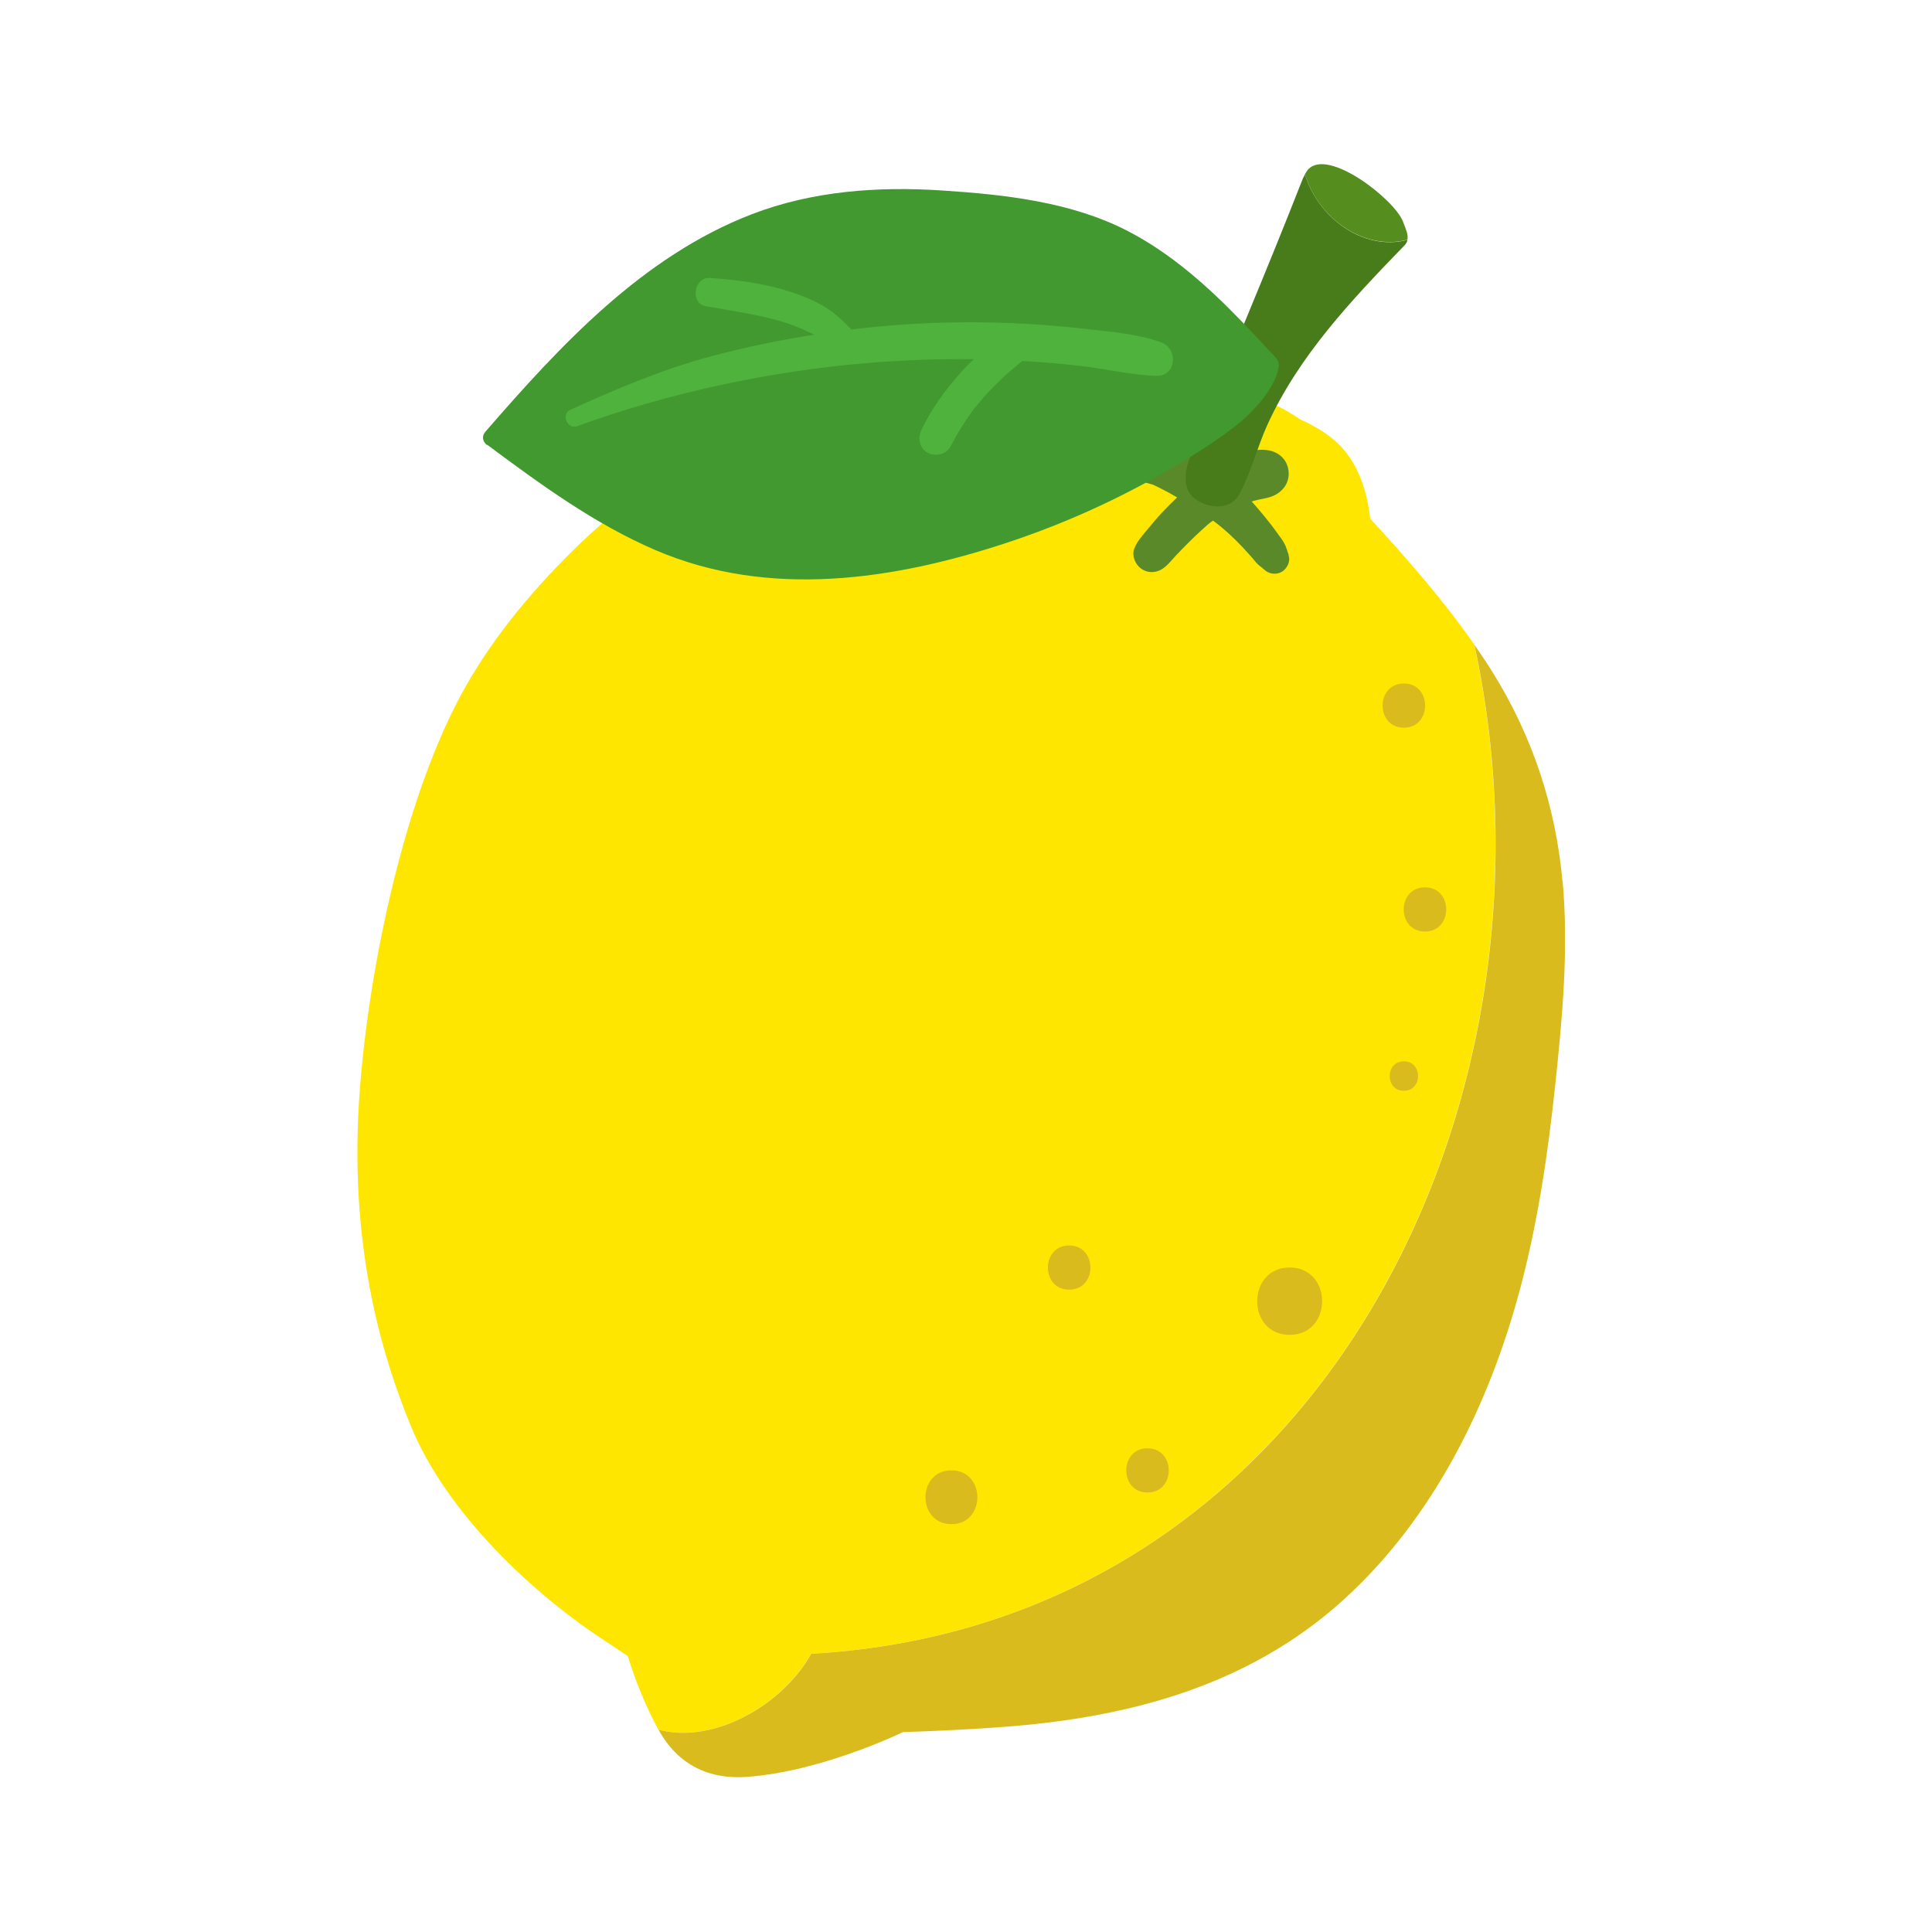 <svg fill="none" height="200" viewBox="0 0 200 200" width="200" xmlns="http://www.w3.org/2000/svg" xmlns:xlink="http://www.w3.org/1999/xlink"><clipPath id="a"><path d="m37 17h125v167h-125z"/></clipPath><path d="m0 0h200v200h-200z" fill="#fff"/><g clip-path="url(#a)"><path d="m152.627 66.739c-3.22-4.634-6.982-8.906-10.788-13.057-.286-2.566-1.053-5.147-2.723-7.125-1.189-1.404-2.814-2.37-4.544-3.155-1.339-.936-2.814-1.676-4.363-2.219-.783-.272-1.625-.453-2.483-.604-2.197-.845-4.499-1.54-6.786-1.54-1.64 0-3.295.408-4.694 1.298-.767.483-1.64 1.162-2.317 1.947-.301.151-.587.317-.843.513-1.519 1.223-11.028-.725-13.375-.8-4.965-.136-9.975 0-14.88.86-10.066 1.781-18.25 6.989-25.473 14.084-4.589 4.513-8.787 9.616-11.811 15.322-6.018 11.382-9.569 29.059-10.382 41.754-1.008 15.971 2.753 27.187 5.341 33.542 3.656 8.982 12.638 17.526 20.643 22.643.617.423 1.234.83 1.836 1.238.828 2.641 1.866 5.223 3.175 7.623 5.747 1.509 12.864-2.581 15.798-7.865 52.479-2.958 78.945-56.909 68.654-104.46z" fill="#ffe600"/><path d="m161.744 91.209c-.707-7.774-3.114-15.005-7.237-21.632-.602-.966-1.233-1.902-1.88-2.838 10.306 47.566-16.175 101.501-68.654 104.46-2.934 5.284-10.05 9.374-15.798 7.865 0 .03.03.06.045.075 1.956 3.548 5.206 5.118 9.193 4.801 3.912-.317 7.854-1.404 11.525-2.748 1.535-.558 3.054-1.192 4.544-1.887 3.175-.09 6.334-.256 9.464-.468 13.255-.875 26.029-4.075 36.109-13.208 9.329-8.453 15.106-20.198 18.311-32.229 1.82-6.838 2.859-13.857 3.611-20.892.752-7.064 1.429-14.235.782-21.329z" fill="#d9bb1d"/><path d="m133.413 57.456c-.18-.438-.241-.815-.481-1.238-.166-.302-.376-.574-.572-.845-.466-.664-.963-1.313-1.475-1.932-.421-.513-.857-1.026-1.309-1.525.076-.015.151-.045.226-.075.602-.166 1.234-.226 1.821-.438 1.158-.423 1.926-1.434 1.76-2.702-.165-1.268-1.174-2.038-2.407-2.128-1.52-.121-3.235.634-4.544 1.343-.226.121-.451.257-.662.393-.436-.347-.888-.71-1.354-1.026-1.219-.83-2.528-1.51-3.762-2.31-1.384-.891-3.25-.121-3.851 1.298-.617 1.479.18 3.245 1.76 3.683.165.045.331.091.496.136.136.045.241.06.241.06.256.106.497.242.753.362.616.302 1.218.634 1.805.981-.557.528-1.098 1.072-1.625 1.63-.466.498-.903 1.026-1.339 1.555-.557.679-1.189 1.328-1.49 2.159-.255.694.121 1.57.678 1.993.601.468 1.414.513 2.091.151.617-.332 1.068-.951 1.55-1.464.421-.453.857-.891 1.294-1.328.436-.438.887-.876 1.339-1.283.225-.211.466-.408.692-.619.03-.015.165-.136.24-.196.091-.06.211-.151.196-.136.03-.015.06-.045.09-.06.106.075.211.151.301.226.045.045.181.136.211.166.135.106.271.211.406.332.527.438 1.038.906 1.52 1.389.481.483.948.981 1.399 1.494.211.226.406.468.602.71.256.302.602.513.842.74.482.468 1.234.589 1.836.242.527-.302.948-1.102.692-1.706z" fill="#5a8929"/><g fill="#d9bb1d"><path d="m145.329 70.755c-2.934 0-2.934 4.574 0 4.574s2.934-4.574 0-4.574z"/><path d="m110.679 128.932c-2.934 0-2.934 4.574 0 4.574s2.934-4.574 0-4.574z"/><path d="m118.789 149.93c-2.934 0-2.934 4.574 0 4.574s2.934-4.574 0-4.574z"/><path d="m133.504 131.211c-4.469 0-4.484 6.974 0 6.974 4.483 0 4.483-6.974 0-6.974z"/><path d="m98.492 152.209c-3.581 0-3.581 5.57 0 5.57 3.581 0 3.581-5.57 0-5.57z"/><path d="m145.329 109.867c-1.956 0-1.956 3.049 0 3.049s1.956-3.049 0-3.049z"/><path d="m147.511 91.858c-2.934 0-2.934 4.574 0 4.574s2.934-4.574 0-4.574z"/></g><path d="m145.69 24.819c.121-.543-.18-1.162-.451-1.872-.858-2.279-7.718-7.653-9.81-5.419-.135.151-.241.317-.331.498 1.234 4.362 5.958 8.001 10.607 6.793z" fill="#558e1e"/><path d="m135.098 18.041c-.15.257-.271.528-.376.815-1.821 4.649-3.716 9.284-5.627 13.903-.993 2.4-1.986 4.785-2.949 7.185-.978 2.385-1.67 5.178-2.964 7.412-.467 1.192-.963 3.381.722 4.423 1.64 1.011 3.581.876 4.408-.649 1.174-2.174 1.836-4.846 2.874-7.125 3.265-7.185 8.742-12.967 14.203-18.598.181-.181.271-.377.316-.574-4.634 1.223-9.358-2.43-10.607-6.793z" fill="#487c1a"/><path d="m50.436 46.043c5.507 4.091 11.104 8.197 17.438 10.914 11.721 5.027 24.645 3.095 36.395-.785 5.748-1.902 11.3-4.393 16.521-7.427 2.497-1.449 5.01-2.989 7.297-4.8 1.55-1.223 3.521-3.366 4.122-5.298.407-1.283.091-1.359-.887-2.415-.888-.966-1.791-1.932-2.709-2.883-3.505-3.638-7.327-7.08-11.841-9.419-5.852-3.034-12.758-3.789-19.243-4.212-6.65-.438-13.436.045-19.71 2.461-11.299 4.362-19.8 13.556-27.579 22.522-.391.453-.286 1.026.18 1.374z" fill="#429930"/><path d="m120.188 35.431c-2.483-.891-5.281-1.087-7.884-1.389-2.483-.287-4.98-.483-7.478-.589-5.341-.226-10.697-.045-16.008.574-.226.03-.451.06-.677.091-.812-.845-1.625-1.63-2.648-2.279-1.174-.74-2.498-1.253-3.807-1.676-2.678-.86-5.416-1.192-8.215-1.389-1.655-.106-2.061 2.642-.391 2.929 2.482.438 5.01.8 7.448 1.464 1.113.317 2.197.71 3.235 1.223.166.075.346.166.527.257-3.596.559-7.147 1.298-10.667 2.234-5.07 1.359-9.84 3.381-14.609 5.555-.948.438-.271 2.053.707 1.691 9.464-3.442 19.77-5.661 29.776-6.521 3.761-.317 7.538-.468 11.314-.423-.481.453-.948.921-1.384 1.419-1.58 1.766-2.994 3.729-4.032 5.872-.391.815-.256 1.917.617 2.385.797.423 1.911.226 2.377-.619.512-.966 1.068-1.932 1.685-2.853.15-.211.301-.438.451-.649.09-.121.181-.257.286-.377 0-.015.12-.151.166-.211.045-.06.135-.166.15-.181.075-.106.166-.211.256-.302.18-.226.376-.438.556-.664.723-.8 1.49-1.555 2.287-2.279.407-.362.828-.725 1.264-1.072.03-.015.03-.03.045-.045s.061-.045.106-.09c.06-.045.12-.106.18-.151 2.062.121 4.108.287 6.154.528 2.573.302 5.161.936 7.749 1.011 2.076.06 2.271-2.838.466-3.472z" fill="#4eb23d"/></g></svg>